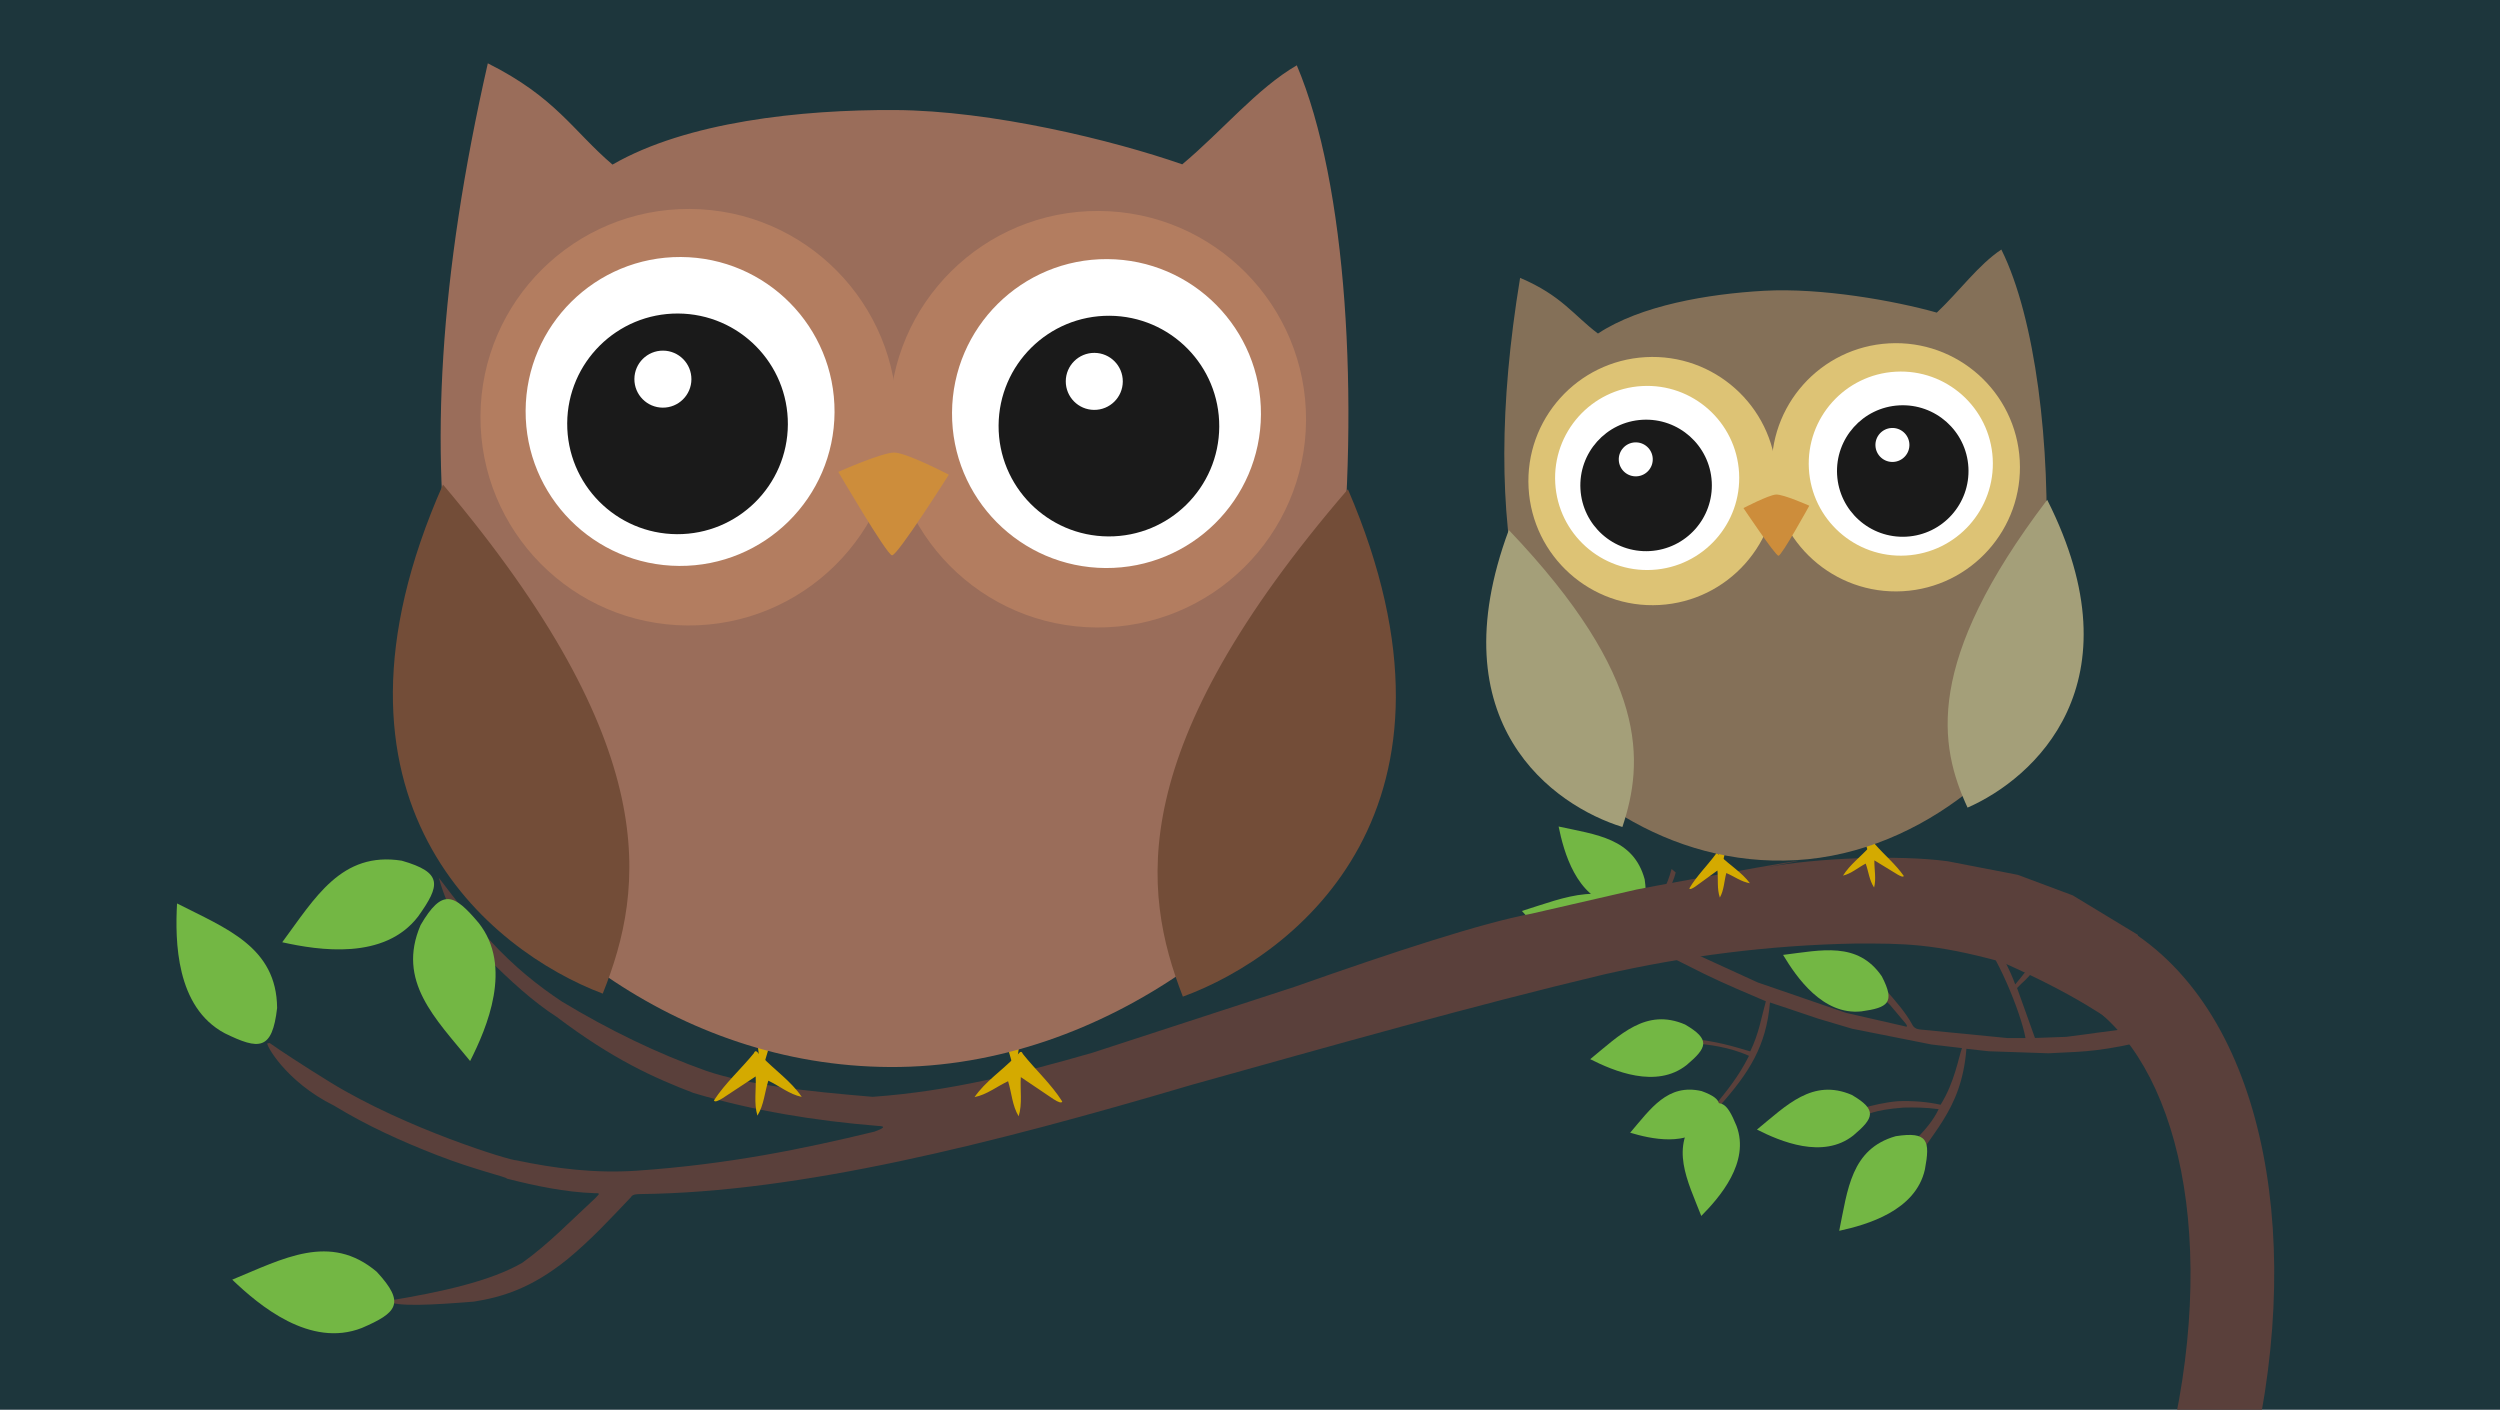 <?xml version="1.0" encoding="UTF-8" standalone="no"?>
<svg
     xmlns:dc="http://purl.org/dc/elements/1.1/"
     xmlns:cc="http://creativecommons.org/ns#"
     xmlns:rdf="http://www.w3.org/1999/02/22-rdf-syntax-ns#"
     xmlns:svg="http://www.w3.org/2000/svg"
     xmlns="http://www.w3.org/2000/svg"
     xmlns:xlink="http://www.w3.org/1999/xlink"
     xmlns:sodipodi="http://sodipodi.sourceforge.net/DTD/sodipodi-0.dtd"
     xmlns:inkscape="http://www.inkscape.org/namespaces/inkscape"
     width="2432.125"
     height="1371.469"
     id="svg2"
     version="1.1"
     inkscape:version="0.48.5 r10040"
     sodipodi:docname="CuteOwlsAtNight.svg">
    <sodipodi:namedview
         pagecolor="#ffffff"
         bordercolor="#666666"
         borderopacity="1"
         objecttolerance="10"
         gridtolerance="10"
         guidetolerance="10"
         inkscape:pageopacity="0"
         inkscape:pageshadow="2"
         inkscape:window-width="640"
         inkscape:window-height="480"
         id="namedview110"
         showgrid="false"
         inkscape:zoom="0.22"
         inkscape:cx="1474.2001"
         inkscape:cy="442.96885"
         inkscape:current-layer="svg2"
         fit-margin-top="0"
         fit-margin-left="0"
         fit-margin-right="0"
         fit-margin-bottom="0" />
    <defs
         id="defs4">
        <path
             id="tripath"
             d="M 20.462,0 10.962,10.137 1.461,0 z M 0,13.12 0,23.256 9.5,13.12 0,13.12 z M 12.422,13.12 21.924,23.256 21.924,13.12 12.422,13.12 z"
             inkscape:connector-curvature="0" />
        <pattern
             id="mytri1"
             patternUnits="userSpaceOnUse"
             y="14"
             x="10"
             width="21.924"
             height="26.238">
            <use
                 xlink:href="#tripath"
                 fill="#000"
                 id="use8" />
        </pattern>
        <pattern
             id="mytri2"
             patternUnits="userSpaceOnUse"
             y="14"
             x="10"
             width="21.924"
             height="26.238">
            <use
                 xlink:href="#tripath"
                 fill="#805432"
                 id="use11" />
        </pattern>
        <pattern
             id="mytri3"
             patternUnits="userSpaceOnUse"
             y="14"
             x="10"
             width="21.924"
             height="26.238">
            <use
                 xlink:href="#tripath"
                 fill="#8c3a2f"
                 id="use14" />
        </pattern>
        <path
             id="belly"
             d="M 207.683,235.287 A 115,115 0 0 0 92.683,350.287 115,115 0 0 0 95.259,373.851 197.5,197.5 0 0 0 207.08,408.58 197.5,197.5 0 0 0 320.492,372.478 115,115 0 0 0 322.683,350.287 115,115 0 0 0 207.683,235.287 z"
             inkscape:connector-curvature="0" />
        <path
             id="lf"
             d="M 150.98,541.67 C 192.39,507.54 228.31,469.62 283.03,492.86 319.3,513.81 313.59,525.24 285.37,549.34 243.12,583.02 183.57,557.97 150.98,541.67 z"
             inkscape:connector-curvature="0"
             style="fill:#08aa57" />
        <!-- a complete owl prototype, no fill -->
        <g
             id="legs">
            <path
                 id="leg"
                 d="M 150,441 165,427 179,441 M 165,380 165,447"
                 inkscape:connector-curvature="0"
                 style="fill:none;stroke:#f99a32;stroke-width:14.5;stroke-linecap:round" />
            <use
                 xlink:href="#leg"
                 transform="translate(84.8,0)"
                 id="use20"
                 x="0"
                 y="0"
                 width="1920"
                 height="959" />
        </g>
        <path
             id="body"
             d="M 369,3.12 C 410,98.4 391,353 325,369 292,392 251,408 207,408 164,408 125,394 92.5,372 29.3,283 4.24,177 42.7,4.01 70.2,17.6 77.2,31.1 93.2,44.6 123,27.2 169,22 207,22 246,22 295,33.7 323,43.3 339,29.8 353,12.5 369,3.12 z"
             inkscape:connector-curvature="0" />
        <!-- no belly here, add with use-->
        <g
             id="wings">
            <path
                 id="wing"
                 d="M 25.5,174 C -30.4,302 45.3,362 91,379 108,336 115,279 25.5,174 z"
                 inkscape:connector-curvature="0" />
            <use
                 xlink:href="#wing"
                 transform="matrix(-1,0,0,1,416,0)"
                 id="use25"
                 x="0"
                 y="0"
                 width="1920"
                 height="959" />
        </g>
        <g
             id="eyecolors">
            <circle
                 cx="124.5"
                 cy="146.3"
                 r="84"
                 id="circle28"
                 d="M 208.5,146.3 C 208.5,192.692 170.892,230.3 124.5,230.3 78.108,230.3 40.5,192.692 40.5,146.3 40.5,99.908 78.108,62.3 124.5,62.3 170.892,62.3 208.5,99.908 208.5,146.3 z"
                 sodipodi:cx="124.5"
                 sodipodi:cy="146.3"
                 sodipodi:rx="84"
                 sodipodi:ry="84" />
            <circle
                 cx="289.5"
                 cy="146.3"
                 r="84"
                 id="circle30"
                 d="M 373.5,146.3 C 373.5,192.692 335.892,230.3 289.5,230.3 243.108,230.3 205.5,192.692 205.5,146.3 205.5,99.908 243.108,62.3 289.5,62.3 335.892,62.3 373.5,99.908 373.5,146.3 z"
                 sodipodi:cx="289.5"
                 sodipodi:cy="146.3"
                 sodipodi:rx="84"
                 sodipodi:ry="84" />
        </g>
        <g
             id="eyes">
            <g
                 id="eye">
                <circle
                     cx="121"
                     cy="144"
                     r="62.3"
                     id="circle34"
                     d="M 183.3,144 C 183.3,178.407 155.407,206.3 121,206.3 86.593,206.3 58.7,178.407 58.7,144 58.7,109.593 86.593,81.7 121,81.7 155.407,81.7 183.3,109.593 183.3,144 z"
                     sodipodi:cx="121"
                     sodipodi:cy="144"
                     sodipodi:rx="62.299999"
                     sodipodi:ry="62.299999"
                     style="fill:#ffffff" />
                <circle
                     cx="120"
                     cy="149"
                     r="44.5"
                     id="circle36"
                     d="M 164.5,149 C 164.5,173.577 144.577,193.5 120,193.5 95.423,193.5 75.5,173.577 75.5,149 75.5,124.423 95.423,104.5 120,104.5 144.577,104.5 164.5,124.423 164.5,149 z"
                     sodipodi:cx="120"
                     sodipodi:cy="149"
                     sodipodi:rx="44.5"
                     sodipodi:ry="44.5"
                     style="fill:#000000" />
                <circle
                     cx="114"
                     cy="131"
                     r="11.5"
                     id="circle38"
                     d="M 125.5,131 C 125.5,137.351 120.351,142.5 114,142.5 107.649,142.5 102.5,137.351 102.5,131 102.5,124.649 107.649,119.5 114,119.5 120.351,119.5 125.5,124.649 125.5,131 z"
                     sodipodi:cx="114"
                     sodipodi:cy="131"
                     sodipodi:rx="11.5"
                     sodipodi:ry="11.5"
                     style="fill:#ffffff" />
            </g>
            <use
                 xlink:href="#eye"
                 transform="matrix(-1,0,0,1,414,0)"
                 id="use40"
                 x="0"
                 y="0"
                 width="1920"
                 height="959" />
        </g>
        <g
             id="beaks">
            <path
                 id="beak"
                 d="M 207,150 207,202 185,170 z"
                 inkscape:connector-curvature="0"
                 style="fill:#fcb62e;stroke:#666666;stroke-width:0.1" />
            <use
                 xlink:href="#beak"
                 transform="matrix(-1,0,0,1,413.7,0)"
                 id="use44"
                 style="fill:#f89b33"
                 x="0"
                 y="0"
                 width="1920"
                 height="959" />
        </g>
        <!-- end complete owl prototype-->
        <pattern
             id="mytri1-5"
             patternUnits="userSpaceOnUse"
             y="14"
             x="10"
             width="21.924"
             height="26.238">
            <use
                 xlink:href="#tripath"
                 fill="#000"
                 id="use8-3" />
        </pattern>
        <pattern
             id="pattern3359"
             patternUnits="userSpaceOnUse"
             y="14"
             x="10"
             width="21.924"
             height="26.238">
            <use
                 xlink:href="#tripath"
                 fill="#000"
                 id="use3361" />
        </pattern>
        <pattern
             id="mytri2-3"
             patternUnits="userSpaceOnUse"
             y="14"
             x="10"
             width="21.924"
             height="26.238">
            <use
                 xlink:href="#tripath"
                 fill="#805432"
                 id="use11-6" />
        </pattern>
        <pattern
             id="pattern3415"
             patternUnits="userSpaceOnUse"
             y="14"
             x="10"
             width="21.924"
             height="26.238">
            <use
                 xlink:href="#tripath"
                 fill="#805432"
                 id="use3417" />
        </pattern>
    </defs>
    <rect
         style="color:#000000;fill:#1d363c;fill-opacity:1;fill-rule:nonzero;stroke:none;stroke-width:1;marker:none;visibility:visible;display:inline;overflow:visible;enable-background:accumulate"
         id="rect5342"
         width="2436.136"
         height="1375.455"
         x="-2.006"
         y="-2" />
    <g
         id="g3073">
        <path
             style="fill:#73b744;fill-opacity:1;stroke:none"
             inkscape:connector-curvature="0"
             id="use84"
             d="M 1516.286,804.072 C 1552.874,812.076 1589.174,815.433 1600.021,855.483 1604.167,884.422 1595.432,886.218 1570.037,881.126 1533.333,872.467 1521.397,828.985 1516.286,804.072 z" />
        <path
             style="fill:#73b744;fill-opacity:1;stroke:none"
             inkscape:connector-curvature="0"
             id="use92"
             d="M 1480.585,886.254 C 1523.252,872.896 1562.87,854.89 1597.82,889.989 1619.246,917.534 1611.254,924.566 1581.914,934.319 1538.739,947.067 1500.629,909.056 1480.585,886.254 z" />
    </g>
    <path
         id="branch"
         d="M 2079.813,909.46 2016.413,871.03 1963.013,851.09 1895.013,837.91 C 1847,831.313 1766.06,834.8 1719.113,843.61 1822.567,823.715 1634.813,856.94 1592.313,865.33 L 1490.113,888.83 C 1441.913,897.84 1357.013,925.66 1259.413,960.05 L 1062.842,1024.14 C 993.952,1043.98 924.423,1061.7 848.942,1067.04 784.523,1061.67 727.222,1055.34 687.533,1041.95 639.492,1024.91 592.543,1002.07 546.523,974.29 523.913,959.26 500.842,941.14 476.553,914.75 459.293,896.82 443.173,875.07 426.873,853.93 437.572,892.57 455.462,913.22 474.103,932.04 496.072,953.62 518.232,974.29 541.533,989.25 596.732,1030.98 636.722,1048.72 674.712,1063.31 732.023,1080.44 792.163,1090.3 854.173,1095.36 863.053,1095.62 858.742,1097.97 850.803,1100.89 781.832,1117.64 708.112,1132.84 619.143,1138.93 578.692,1141.65 540.133,1136.81 502.363,1128.83 497.483,1129.37 395.053,1098.24 321.223,1052.84 294.192,1036.21 271.783,1021.38 263.022,1015.17 261.332,1013.98 260.803,1015.63 260.233,1014.88 257.688,1014.88 277.452,1052.19 325.092,1075.68 357.082,1095.19 390.623,1110.35 425.173,1123.79 463.142,1138.56 493.723,1145.18 493.103,1146.64 520.982,1153.68 549.183,1159.77 579.053,1160.83 586.192,1160.2 580.393,1163.74 579.232,1165.53 555.903,1187.01 533.842,1210.1 508.062,1228.53 477.082,1246.43 429.322,1257 377.022,1265.57 384.973,1271.66 421.363,1269.45 461.062,1266.28 488.192,1261.92 516.653,1253.54 551.753,1225.27 575.163,1206.02 594.192,1185.31 613.712,1164.77 615.403,1161.58 619.822,1161.78 623.222,1161.64 778.062,1159.99 964.192,1113.06 1158.983,1055.48 1295.013,1017.51 1431.913,978.6 1560.613,947.94 1638.613,930.3 1720.013,919.44 1806.013,917.9 1851.113,917.9 1880.713,917.56 1947.313,935.83 2020.713,968.51 2047.913,988.93 2079.813,1010.61 z"
         style="fill:#5a403b;fill-opacity:1;stroke:none"
         inkscape:connector-curvature="0"
         sodipodi:nodetypes="cccccccccccccccccccccccccsccccccccccccccc" />
    <!-- few leaves behind stuff -->
    <path
         id="twig"
         d="M 2079.813,999.39 2079.813,1014.35 C 2035.913,1024.37 2017.613,1023.1 1992.913,1024.68 L 1934.713,1022.72 1913.013,1020.32 C 1908.213,1082.73 1876.013,1103.08 1856.613,1142.33 L 1866.213,1105.98 C 1873.513,1098.23 1880.713,1090.09 1886.013,1079.04 1872.513,1077.27 1862.013,1077.29 1851.813,1077.51 1821.613,1079.88 1816.213,1084.59 1810.213,1087.06 L 1808.613,1078.93 C 1821.513,1075.27 1834.313,1072.28 1846.513,1071.29 1861.313,1070.76 1875.113,1071.93 1887.913,1074.75 1901.613,1052.81 1905.413,1028.56 1908.713,1019.64 L 1879.013,1016.13 1801.913,1000.82 1768.913,991.03 1738.313,980.7 1721.913,975.27 C 1718.313,1017.3 1702.013,1043.38 1672.613,1076.28 L 1668.413,1075.41 C 1679.613,1061.45 1690.913,1048.26 1701.513,1027.18 1682.713,1018.59 1660.713,1015.92 1649.313,1015.18 L 1647.013,1010.89 C 1668.713,1012.7 1685.713,1017.78 1702.713,1022.86 1711.113,1005.56 1713.313,990.79 1717.913,974.11 1698.213,965.67 1678.413,957.39 1658.213,947.58 L 1593.913,915.36 1599.813,904.68 1620.613,914.47 1622.213,911.26 1608.213,892.04 1581.113,871.03 1590.913,867.82 1596.613,871.74 1608.713,883.48 C 1615.413,872.29 1621.813,862.01 1626.213,845.36 L 1630.213,848.81 C 1627.113,861.5 1618.713,874.2 1612.613,886.89 L 1621.213,895.6 1634.513,916.96 1645.413,926.22 1710.013,955.77 1795.813,985.33 1852.613,998.33 C 1854.713,998.94 1856.713,999.51 1853.713,995.48 L 1838.713,977.67 1819.113,958.27 1825.913,954.88 1834.513,962.9 C 1844.113,973.91 1853.813,984.9 1860.113,996.37 1861.813,1000.02 1864.613,1001.19 1867.813,1001.53 L 1953.213,1009.9 1970.513,1009.9 C 1965.913,984.64 1942.413,927.03 1922.813,906.03 1876.313,915.31 1830.713,907.25 1786.213,879.6 L 1778.113,872.07 C 1816.613,891.32 1853.013,912.79 1920.813,902.78 1903.213,878.34 1887.113,864.39 1870.313,845.46 L 1873.713,838.61 C 1899.713,871.09 1939.613,901.33 1960.513,957.7 1973.213,942.23 1985.313,928.98 1993.813,893.85 L 1998.613,894.68 C 1980.713,951.04 1973.313,949.1 1962.313,961.21 L 1979.713,1009.78 2010.213,1008.7 z"
         style="color:#000000;fill:#5a403b;fill-opacity:1;fill-rule:nonzero;stroke:none;stroke-width:1px;marker:none;visibility:visible;display:inline;overflow:visible;enable-background:accumulate"
         inkscape:connector-curvature="0" />
    <g
         id="g5281"
         transform="matrix(0.999,0.046,-0.046,0.999,140.07,511.876)"
         style="stroke:none">
        <g
             transform="matrix(1.219,-0.062,0.062,1.219,-112.29,571.407)"
             id="g3998"
             style="stroke:none">
            <g
                 transform="matrix(0.8,-0.028,0.028,0.8,833.75,-120.96)"
                 id="use3930"
                 style="stroke:none">
                <path
                     style="fill:#d4aa00;stroke:none"
                     d="M 521.818,837.361 529.091,893.724 545.455,837.361"
                     id="path3936"
                     inkscape:connector-curvature="0"
                     transform="translate(144.844,-949)" />
                <path
                     style="fill:#d4aa00;stroke:none"
                     d="M 668.812,-69.312 C 659.916,-58.288 649.106,-48.577 641.484,-36.678 642.394,-33.814 651.519,-41.185 655.123,-43.349 660.124,-46.681 665.124,-50.012 670.125,-53.344 670.66,-44.355 668.847,-35.071 671.469,-26.344 675.945,-33.608 676.357,-42.446 678.875,-50.469 686.586,-46.841 693.465,-41.118 701.938,-39.406 694.522,-50.248 683.162,-57.784 674.084,-67.232 672.238,-67.899 670.396,-73.197 668.812,-69.312 z"
                     id="path3938"
                     inkscape:connector-curvature="0" />
            </g>
            <g
                 transform="matrix(-0.8,0.028,0.028,0.8,2031.069,-165.98)"
                 id="use3932"
                 style="stroke:none">
                <path
                     transform="translate(144.844,-949)"
                     inkscape:connector-curvature="0"
                     id="path3942"
                     d="M 521.818,837.361 529.091,893.724 545.455,837.361"
                     style="fill:#d4aa00;stroke:none" />
                <path
                     inkscape:connector-curvature="0"
                     id="path3944"
                     d="M 668.812,-69.312 C 659.916,-58.288 649.106,-48.577 641.484,-36.678 642.394,-33.814 651.519,-41.185 655.123,-43.349 660.124,-46.681 665.124,-50.012 670.125,-53.344 670.66,-44.355 668.847,-35.071 671.469,-26.344 675.945,-33.608 676.357,-42.446 678.875,-50.469 686.586,-46.841 693.465,-41.118 701.938,-39.406 694.522,-50.248 683.162,-57.784 674.084,-67.232 672.238,-67.899 670.396,-73.197 668.812,-69.312 z"
                     style="fill:#d4aa00;stroke:none" />
            </g>
        </g>
        <path
             id="path3818"
             d="M 1792.54,-351.929 C 1865.111,-221.712 1875.232,145.07 1783.216,177.611 1739.404,215.326 1683.13,244.206 1620.224,250.65 1558.747,256.947 1500.938,242.643 1451.252,215.949 1347.861,97.962 1296.509,-49.915 1326.161,-302.87 1367.468,-287.468 1379.453,-269.192 1404.305,-252.235 1444.362,-281.475 1509.366,-295.646 1563.694,-301.211 1619.452,-306.923 1691.221,-297.372 1732.658,-287.747 1753.556,-309.391 1771.038,-336.175 1792.54,-351.929 z"
             inkscape:connector-curvature="0"
             style="color:#000000;fill:#847058;fill-opacity:1;fill-rule:nonzero;stroke:none;stroke-width:1;marker:none;visibility:visible;display:inline;overflow:visible;enable-background:accumulate" />
        <path
             id="path3820"
             d="M 1326.466,-57.318 C 1265.291,133.869 1382.306,208.565 1450.132,226.177 1468.14,162.21 1469.8,79.693 1326.466,-57.318 z"
             inkscape:connector-curvature="0"
             style="color:#000000;fill:#a49f79;fill-opacity:1;fill-rule:nonzero;stroke:none;stroke-width:1;marker:none;visibility:visible;display:inline;overflow:visible;enable-background:accumulate" />
        <path
             id="use3822"
             d="M 1848.303,-110.772 C 1946.968,64.043 1847.527,160.91 1784.68,191.908 1754.078,132.921 1735.723,52.453 1848.303,-110.772 z"
             inkscape:connector-curvature="0"
             style="color:#000000;fill:#a49f79;fill-opacity:1;fill-rule:nonzero;stroke:none;stroke-width:1;marker:none;visibility:visible;display:inline;overflow:visible;enable-background:accumulate" />
        <circle
             style="fill:#ddc375;fill-opacity:1;stroke:none"
             sodipodi:ry="84"
             sodipodi:rx="84"
             sodipodi:cy="146.3"
             sodipodi:cx="124.5"
             d="M 208.5,146.3 C 208.5,192.692 170.892,230.3 124.5,230.3 78.108,230.3 40.5,192.692 40.5,146.3 40.5,99.908 78.108,62.3 124.5,62.3 170.892,62.3 208.5,99.908 208.5,146.3 z"
             id="circle3824"
             r="84"
             cy="146.3"
             cx="124.5"
             transform="matrix(1.43,-0.146,0.146,1.43,1264.526,-302.35)" />
        <circle
             style="fill:#ffffff;stroke:none"
             sodipodi:ry="62.299999"
             sodipodi:rx="62.299999"
             sodipodi:cy="144"
             sodipodi:cx="121"
             d="M 183.3,144 C 183.3,178.407 155.407,206.3 121,206.3 86.593,206.3 58.7,178.407 58.7,144 58.7,109.593 86.593,81.7 121,81.7 155.407,81.7 183.3,109.593 183.3,144 z"
             id="circle3826"
             r="62.3"
             cy="144"
             cx="121"
             transform="matrix(1.43,-0.146,0.146,1.43,1264.526,-302.35)" />
        <circle
             style="fill:#1a1a1a;stroke:none"
             sodipodi:ry="44.5"
             sodipodi:rx="44.5"
             sodipodi:cy="149"
             sodipodi:cx="120"
             d="M 164.5,149 C 164.5,173.577 144.577,193.5 120,193.5 95.423,193.5 75.5,173.577 75.5,149 75.5,124.423 95.423,104.5 120,104.5 144.577,104.5 164.5,124.423 164.5,149 z"
             id="circle3828"
             r="44.5"
             cy="149"
             cx="120"
             transform="matrix(1.43,-0.146,0.146,1.43,1264.526,-302.35)" />
        <circle
             style="fill:#ffffff;stroke:none"
             sodipodi:ry="11.5"
             sodipodi:rx="11.5"
             sodipodi:cy="131"
             sodipodi:cx="114"
             d="M 125.5,131 C 125.5,137.351 120.351,142.5 114,142.5 107.649,142.5 102.5,137.351 102.5,131 102.5,124.649 107.649,119.5 114,119.5 120.351,119.5 125.5,124.649 125.5,131 z"
             id="circle3830"
             r="11.5"
             cy="131"
             cx="114"
             transform="matrix(1.43,-0.146,0.146,1.43,1264.526,-302.35)" />
        <circle
             cx="124.5"
             cy="146.3"
             r="84"
             id="circle3832"
             d="M 208.5,146.3 C 208.5,192.692 170.892,230.3 124.5,230.3 78.108,230.3 40.5,192.692 40.5,146.3 40.5,99.908 78.108,62.3 124.5,62.3 170.892,62.3 208.5,99.908 208.5,146.3 z"
             sodipodi:cx="124.5"
             sodipodi:cy="146.3"
             sodipodi:rx="84"
             sodipodi:ry="84"
             style="fill:#ddc375;fill-opacity:1;stroke:none"
             transform="matrix(-1.43,0.146,0.146,1.43,1856.419,-362.98)" />
        <circle
             cx="121"
             cy="144"
             r="62.3"
             id="circle3834"
             d="M 183.3,144 C 183.3,178.407 155.407,206.3 121,206.3 86.593,206.3 58.7,178.407 58.7,144 58.7,109.593 86.593,81.7 121,81.7 155.407,81.7 183.3,109.593 183.3,144 z"
             sodipodi:cx="121"
             sodipodi:cy="144"
             sodipodi:rx="62.299999"
             sodipodi:ry="62.299999"
             style="fill:#ffffff;stroke:none"
             transform="matrix(-1.43,0.146,0.146,1.43,1856.419,-362.98)" />
        <circle
             cx="120"
             cy="149"
             r="44.5"
             id="circle3836"
             d="M 164.5,149 C 164.5,173.577 144.577,193.5 120,193.5 95.423,193.5 75.5,173.577 75.5,149 75.5,124.423 95.423,104.5 120,104.5 144.577,104.5 164.5,124.423 164.5,149 z"
             sodipodi:cx="120"
             sodipodi:cy="149"
             sodipodi:rx="44.5"
             sodipodi:ry="44.5"
             style="fill:#1a1a1a;stroke:none"
             transform="matrix(1.43,-0.146,0.146,1.43,1513.293,-327.832)" />
        <circle
             cx="114"
             cy="131"
             r="11.5"
             id="circle3838"
             d="M 125.5,131 C 125.5,137.351 120.351,142.5 114,142.5 107.649,142.5 102.5,137.351 102.5,131 102.5,124.649 107.649,119.5 114,119.5 120.351,119.5 125.5,124.649 125.5,131 z"
             sodipodi:cx="114"
             sodipodi:cy="131"
             sodipodi:rx="11.5"
             sodipodi:ry="11.5"
             style="fill:#ffffff;stroke:none"
             transform="matrix(1.43,-0.146,0.146,1.43,1513.293,-327.832)" />
        <path
             style="fill:#cd8d3b;fill-opacity:1;stroke:none"
             d="M 1589.648,-44.411 C 1586.75,-44.114 1553.503,-89.151 1553.503,-89.151 1553.503,-89.151 1577.461,-103.033 1584.545,-103.758 1591.629,-104.484 1617.391,-94.394 1617.391,-94.394 1617.391,-94.394 1592.612,-44.064 1589.648,-44.411 z"
             id="path3840"
             inkscape:connector-curvature="0"
             sodipodi:nodetypes="ccscc" />
    </g>
    <!-- left leaves-->
    <path
         d="M 172.236,878.914 C 220.033,903.309 269.12,921.159 269.591,980.608 264.816,1022.22 252.058,1021.534 218.714,1005.244 170.995,979.899 170.261,915.299 172.236,878.914 z"
         id="use76"
         inkscape:connector-curvature="0"
         style="color:#000000;fill:#73b744;fill-opacity:1;fill-rule:nonzero;stroke:none;stroke-width:1;marker:none;visibility:visible;display:inline;overflow:visible;enable-background:accumulate"
         inkscape:transform-center-x="42.123979"
         inkscape:transform-center-y="-63.974248" />
    <path
         d="M 457.361,1032.221 C 423.431,990.646 385.684,954.543 409.189,899.935 430.314,863.766 441.716,869.531 465.68,897.868 499.156,940.281 473.818,999.71 457.361,1032.221 z"
         id="use78"
         inkscape:connector-curvature="0"
         style="color:#000000;fill:#73b744;fill-opacity:1;fill-rule:nonzero;stroke:none;stroke-width:1;marker:none;visibility:visible;display:inline;overflow:visible;enable-background:accumulate" />
    <path
         d="M 274.566,916.672 C 306.471,873.524 332.13,828.029 390.852,837.316 431.118,848.852 428.348,861.325 406.809,891.545 373.98,934.46 310.135,924.588 274.566,916.672 z"
         id="use80"
         inkscape:connector-curvature="0"
         style="color:#000000;fill:#73b744;fill-opacity:1;fill-rule:nonzero;stroke:none;stroke-width:1;marker:none;visibility:visible;display:inline;overflow:visible;enable-background:accumulate" />
    <path
         d="M 225.918,1244.926 C 275.552,1224.529 321.059,1198.891 366.49,1237.237 394.967,1267.954 386.139,1277.191 352.066,1291.895 301.762,1311.614 252.25,1270.114 225.918,1244.926 z"
         id="use82"
         inkscape:connector-curvature="0"
         style="color:#000000;fill:#73b744;fill-opacity:1;fill-rule:nonzero;stroke:none;stroke-width:1;marker:none;visibility:visible;display:inline;overflow:visible;enable-background:accumulate"
         inkscape:transform-center-x="81.450467"
         inkscape:transform-center-y="-10.738489" />
    <!-- right leaves-->
    <path
         d="M 1789.282,1197.397 C 1797.527,1157.371 1800.706,1117.72 1844.259,1105.352 1875.777,1100.443 1877.853,1109.949 1872.636,1137.725 1863.677,1177.886 1816.396,1191.489 1789.282,1197.397 z"
         id="use96"
         inkscape:connector-curvature="0"
         style="fill:#73b744;fill-opacity:1;stroke:none" />
    <path
         d="M 1655.081,1182.941 C 1641.465,1148.049 1624.141,1115.973 1651.468,1084.747 1673.258,1065.258 1679.594,1071.533 1689.43,1095.494 1702.564,1130.845 1672.986,1164.879 1655.081,1182.941 z"
         id="use98"
         inkscape:connector-curvature="0"
         style="fill:#73b744;fill-opacity:1;stroke:none" />
    <path
         d="M 1734.669,928.974 C 1771.845,924.425 1807.213,915.586 1830.697,949.794 1844.182,975.732 1836.533,980.317 1810.882,983.912 1773.381,987.881 1747.733,950.795 1734.669,928.974 z"
         id="use102"
         inkscape:connector-curvature="0"
         style="fill:#73b744;fill-opacity:1;stroke:none"
         inkscape:transform-center-x="51.378987"
         inkscape:transform-center-y="-11.408599" />
    <path
         d="M 1709.248,1098.91 C 1738.241,1075.199 1763.412,1048.829 1801.542,1065.195 1826.801,1079.913 1822.786,1087.876 1803.025,1104.621 1773.447,1128.016 1731.951,1110.373 1709.248,1098.91 z"
         id="use104"
         inkscape:connector-curvature="0"
         style="fill:#73b744;fill-opacity:1;stroke:none" />
    <path
         d="M 1547.048,1030.42 C 1576.041,1006.709 1601.212,980.339 1639.342,996.705 1664.601,1011.423 1660.586,1019.385 1640.825,1036.131 1611.247,1059.526 1569.751,1041.883 1547.048,1030.42 z"
         id="use106"
         inkscape:connector-curvature="0"
         style="fill:#73b744;fill-opacity:1;stroke:none" />
    <path
         d="M 1585.911,1101.959 C 1605.879,1078.664 1622.381,1053.774 1655.486,1061.483 1677.975,1069.716 1675.883,1076.716 1662.358,1093.064 1641.873,1116.188 1605.87,1107.935 1585.911,1101.959 z"
         id="use108"
         inkscape:connector-curvature="0"
         style="fill:#73b744;fill-opacity:1;stroke:none" />
    <g
         id="g5422"
         transform="translate(119.812,447.182)"
         style="stroke:none">
        <g
             transform="matrix(1.217,-0.094,0.094,1.217,-80.824,668.765)"
             id="g4047"
             style="stroke:none">
            <g
                 id="g3917"
                 transform="matrix(1.153,0.095,-0.095,1.153,-204.75,-14.387)"
                 style="stroke:none">
                <path
                     transform="translate(144.844,-949)"
                     inkscape:connector-curvature="0"
                     id="path3911"
                     d="M 521.818,837.361 529.091,893.724 545.455,837.361"
                     style="fill:#d4aa00;stroke:none" />
                <path
                     inkscape:connector-curvature="0"
                     id="path3913"
                     d="M 668.812,-69.312 C 659.916,-58.288 649.106,-48.577 641.484,-36.678 642.394,-33.814 651.519,-41.185 655.123,-43.349 660.124,-46.681 665.124,-50.012 670.125,-53.344 670.66,-44.355 668.847,-35.071 671.469,-26.344 675.945,-33.608 676.357,-42.446 678.875,-50.469 686.586,-46.841 693.465,-41.118 701.938,-39.406 694.522,-50.248 683.162,-57.784 674.084,-67.232 672.238,-67.899 670.396,-73.197 668.812,-69.312 z"
                     style="fill:#d4aa00;stroke:none" />
            </g>
            <g
                 id="use3922"
                 transform="matrix(-1.153,-0.095,-0.095,1.153,1551.221,129.753)"
                 style="stroke:none">
                <path
                     style="fill:#d4aa00;stroke:none"
                     d="M 521.818,837.361 529.091,893.724 545.455,837.361"
                     id="path3926"
                     inkscape:connector-curvature="0"
                     transform="translate(144.844,-949)" />
                <path
                     style="fill:#d4aa00;stroke:none"
                     d="M 668.812,-69.312 C 659.916,-58.288 649.106,-48.577 641.484,-36.678 642.394,-33.814 651.519,-41.185 655.123,-43.349 660.124,-46.681 665.124,-50.012 670.125,-53.344 670.66,-44.355 668.847,-35.071 671.469,-26.344 675.945,-33.608 676.357,-42.446 678.875,-50.469 686.586,-46.841 693.465,-41.118 701.938,-39.406 694.522,-50.248 683.162,-57.784 674.084,-67.232 672.238,-67.899 670.396,-73.197 668.812,-69.312 z"
                     id="path3928"
                     inkscape:connector-curvature="0" />
            </g>
        </g>
        <path
             style="fill:#9a6d5a;stroke:none"
             inkscape:connector-curvature="0"
             d="M 1141.783,-383.638 C 1239.477,-153.317 1190.459,460.517 1031.073,498.28 951.192,553.341 852.103,591.417 745.979,590.866 642.267,590.327 548.378,556.071 470.266,502.602 318.949,287.15 259.835,31.174 354.765,-385.581 420.923,-352.458 437.637,-319.81 476.058,-287.048 548.151,-328.642 659.164,-340.607 750.817,-340.131 844.881,-339.642 962.918,-310.809 1030.331,-287.304 1069.091,-319.664 1103.074,-361.214 1141.783,-383.638 z"
             id="body-3" />
        <path
             style="fill:#734d38;stroke:none"
             inkscape:connector-curvature="0"
             d="M 311.15,24.204 C 174.72,332.228 356.55,477.891 466.561,519.467 508.102,415.968 525.7,278.577 311.15,24.204 z"
             id="wing-6" />
        <path
             id="use19"
             d="M 1191.497,28.779 C 1324.718,338.204 1141.385,481.97 1030.947,522.399 990.484,418.474 974.315,280.908 1191.497,28.779 z"
             inkscape:connector-curvature="0"
             style="fill:#734d38;stroke:none" />
        <circle
             transform="matrix(2.412,0.013,-0.013,2.412,251.827,-395.788)"
             cx="124.5"
             cy="146.3"
             r="84"
             id="circle22"
             d="M 208.5,146.3 C 208.5,192.692 170.892,230.3 124.5,230.3 78.108,230.3 40.5,192.692 40.5,146.3 40.5,99.908 78.108,62.3 124.5,62.3 170.892,62.3 208.5,99.908 208.5,146.3 z"
             sodipodi:cx="124.5"
             sodipodi:cy="146.3"
             sodipodi:rx="84"
             sodipodi:ry="84"
             style="color:#000000;fill:#b37d60;fill-opacity:1;fill-rule:nonzero;stroke:none;stroke-width:0.415;marker:none;visibility:visible;display:inline;overflow:visible;enable-background:accumulate" />
        <circle
             transform="matrix(2.412,0.013,-0.013,2.412,251.827,-395.788)"
             cx="121"
             cy="144"
             r="62.3"
             id="circle24"
             d="M 183.3,144 C 183.3,178.407 155.407,206.3 121,206.3 86.593,206.3 58.7,178.407 58.7,144 58.7,109.593 86.593,81.7 121,81.7 155.407,81.7 183.3,109.593 183.3,144 z"
             sodipodi:cx="121"
             sodipodi:cy="144"
             sodipodi:rx="62.299999"
             sodipodi:ry="62.299999"
             style="fill:#ffffff;stroke:none" />
        <circle
             transform="matrix(2.412,0.013,-0.013,2.412,251.827,-395.788)"
             cx="120"
             cy="149"
             r="44.5"
             id="circle26"
             d="M 164.5,149 C 164.5,173.577 144.577,193.5 120,193.5 95.423,193.5 75.5,173.577 75.5,149 75.5,124.423 95.423,104.5 120,104.5 144.577,104.5 164.5,124.423 164.5,149 z"
             sodipodi:cx="120"
             sodipodi:cy="149"
             sodipodi:rx="44.5"
             sodipodi:ry="44.5"
             style="fill:#1a1a1a;stroke:none" />
        <circle
             transform="matrix(2.412,0.013,-0.013,2.412,251.827,-395.788)"
             cx="114"
             cy="131"
             r="11.5"
             id="circle28-7"
             d="M 125.5,131 C 125.5,137.351 120.351,142.5 114,142.5 107.649,142.5 102.5,137.351 102.5,131 102.5,124.649 107.649,119.5 114,119.5 120.351,119.5 125.5,124.649 125.5,131 z"
             sodipodi:cx="114"
             sodipodi:cy="131"
             sodipodi:rx="11.5"
             sodipodi:ry="11.5"
             style="fill:#ffffff;stroke:none" />
        <circle
             transform="matrix(-2.412,-0.013,-0.013,2.412,1250.357,-390.599)"
             style="color:#000000;fill:#b37d60;fill-opacity:1;fill-rule:nonzero;stroke:none;stroke-width:0.415;marker:none;visibility:visible;display:inline;overflow:visible;enable-background:accumulate"
             sodipodi:ry="84"
             sodipodi:rx="84"
             sodipodi:cy="146.3"
             sodipodi:cx="124.5"
             d="M 208.5,146.3 C 208.5,192.692 170.892,230.3 124.5,230.3 78.108,230.3 40.5,192.692 40.5,146.3 40.5,99.908 78.108,62.3 124.5,62.3 170.892,62.3 208.5,99.908 208.5,146.3 z"
             id="circle3802"
             r="84"
             cy="146.3"
             cx="124.5" />
        <circle
             transform="matrix(-2.412,-0.013,-0.013,2.412,1250.357,-390.599)"
             style="fill:#ffffff;stroke:none"
             sodipodi:ry="62.299999"
             sodipodi:rx="62.299999"
             sodipodi:cy="144"
             sodipodi:cx="121"
             d="M 183.3,144 C 183.3,178.407 155.407,206.3 121,206.3 86.593,206.3 58.7,178.407 58.7,144 58.7,109.593 86.593,81.7 121,81.7 155.407,81.7 183.3,109.593 183.3,144 z"
             id="circle3804"
             r="62.3"
             cy="144"
             cx="121" />
        <circle
             transform="matrix(2.412,0.013,-0.013,2.412,671.499,-393.607)"
             style="fill:#1a1a1a;stroke:none"
             sodipodi:ry="44.5"
             sodipodi:rx="44.5"
             sodipodi:cy="149"
             sodipodi:cx="120"
             d="M 164.5,149 C 164.5,173.577 144.577,193.5 120,193.5 95.423,193.5 75.5,173.577 75.5,149 75.5,124.423 95.423,104.5 120,104.5 144.577,104.5 164.5,124.423 164.5,149 z"
             id="circle3806"
             r="44.5"
             cy="149"
             cx="120" />
        <circle
             transform="matrix(2.412,0.013,-0.013,2.412,671.499,-393.607)"
             style="fill:#ffffff;stroke:none"
             sodipodi:ry="11.5"
             sodipodi:rx="11.5"
             sodipodi:cy="131"
             sodipodi:cx="114"
             d="M 125.5,131 C 125.5,137.351 120.351,142.5 114,142.5 107.649,142.5 102.5,137.351 102.5,131 102.5,124.649 107.649,119.5 114,119.5 120.351,119.5 125.5,124.649 125.5,131 z"
             id="circle3808"
             r="11.5"
             cy="131"
             cx="114" />
        <path
             sodipodi:nodetypes="ccscc"
             inkscape:connector-curvature="0"
             id="path3830"
             d="M 747.979,93.032 C 743.09,93.006 695.707,11.883 695.707,11.883 695.707,11.883 738.177,-6.975 750.128,-6.913 762.079,-6.851 803.253,14.615 803.253,14.615 803.253,14.615 752.862,94.144 747.979,93.032 z"
             style="fill:#cd8d3b;fill-opacity:1;stroke:none" />
    </g>
    <path
         style="font-size:medium;font-style:normal;font-variant:normal;font-weight:normal;font-stretch:normal;text-indent:0;text-align:start;text-decoration:none;line-height:normal;letter-spacing:normal;word-spacing:normal;text-transform:none;direction:ltr;block-progression:tb;writing-mode:lr-tb;text-anchor:start;baseline-shift:baseline;color:#000000;fill:#5a403b;fill-opacity:1;fill-rule:nonzero;stroke:none;stroke-width:1px;marker:none;visibility:visible;display:inline;overflow:visible;enable-background:accumulate;font-family:Sans;-inkscape-font-specification:Sans"
         d="M 2186.281,1437.934 2107.539,1418.657 C 2133.844,1315.706 2137.279,1217.442 2121.862,1138.904 2106.446,1060.366 2072.567,1003.268 2028.734,974.846 L 2073.545,906.064 C 2141.709,950.263 2183.385,1028.874 2201.666,1122.009 2219.948,1215.143 2215.252,1324.551 2186.281,1437.934 z"
         id="path3078"
         inkscape:connector-curvature="0" />
</svg>
